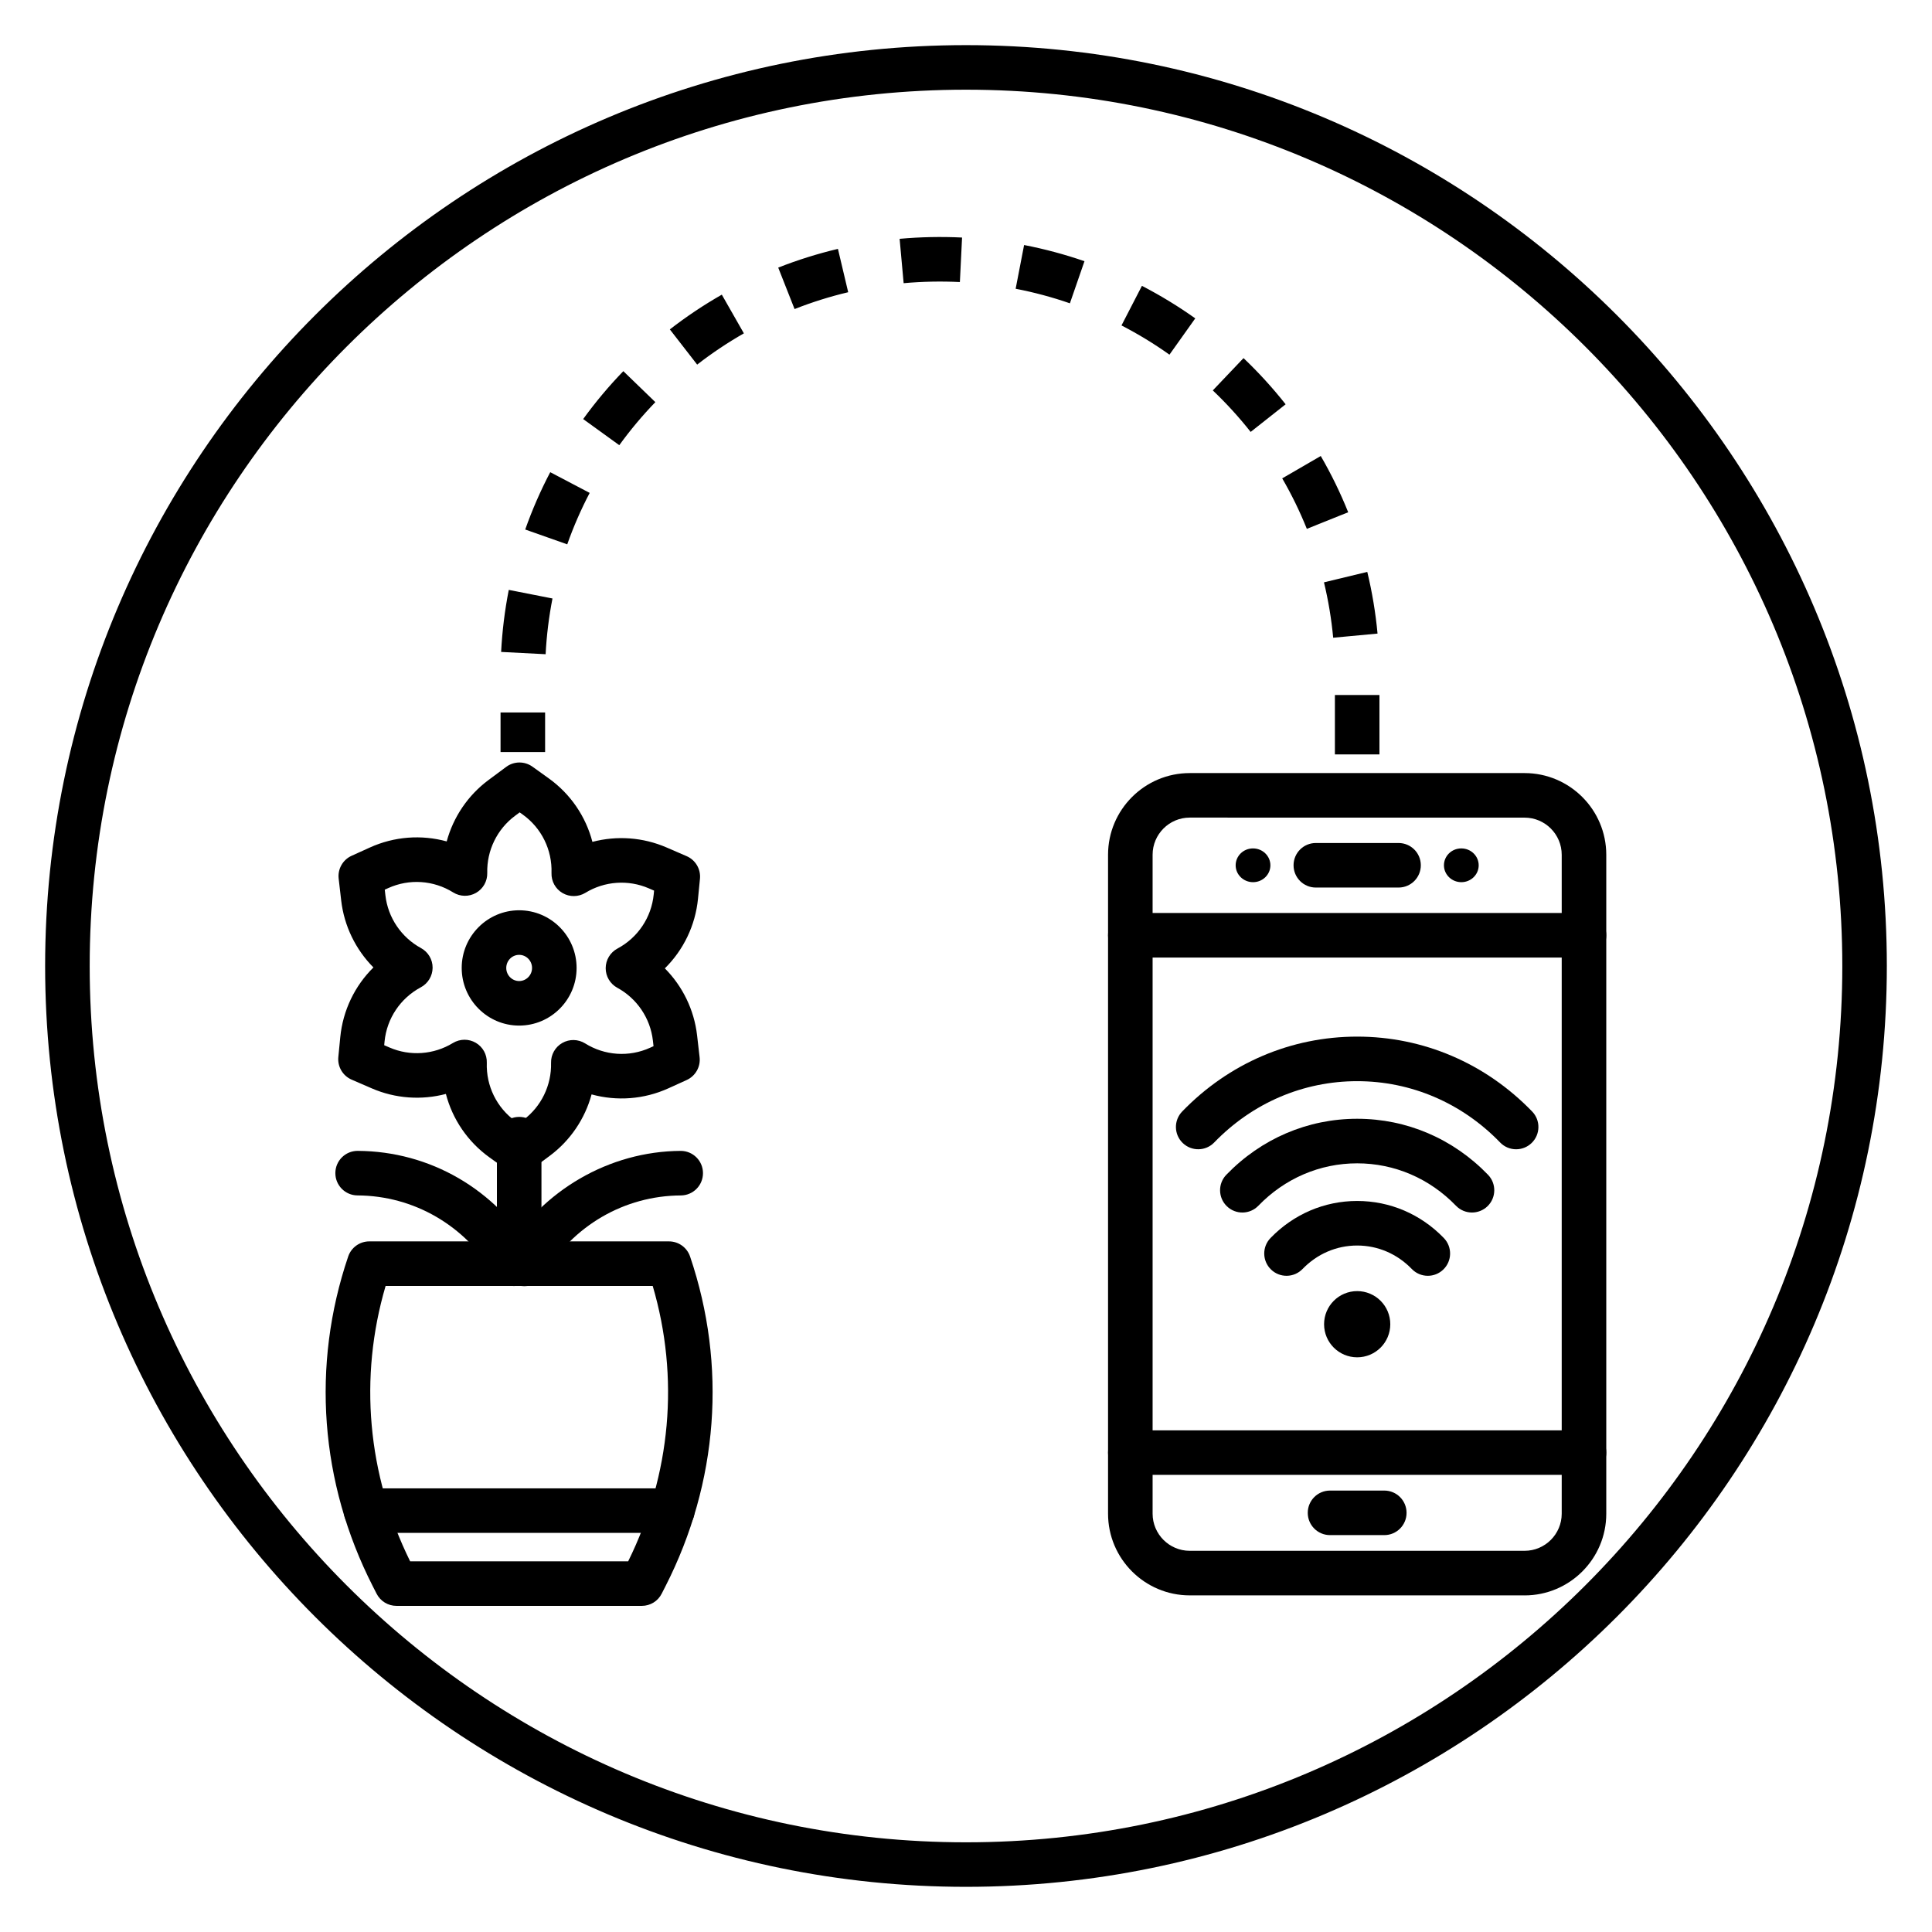 <?xml version="1.0" encoding="UTF-8"?>
<!-- Uploaded to: SVG Repo, www.svgrepo.com, Generator: SVG Repo Mixer Tools -->
<svg fill="#000000" width="800px" height="800px" version="1.1" viewBox="144 144 512 512" xmlns="http://www.w3.org/2000/svg">
 <g>
  <path d="m400 644.03c-134.56 0-244.04-109.47-244.04-244.03 0-134.56 109.47-244.04 244.04-244.04 134.56 0 244.03 109.47 244.03 244.03 0 134.56-109.47 244.04-244.03 244.04zm0-476.26c-128.05 0-232.23 104.18-232.23 232.23s104.18 232.23 232.23 232.23 232.23-104.18 232.23-232.23c-0.004-128.05-104.18-232.23-232.23-232.23z"/>
  <path d="m281.59 484.79c-3.262 0-5.902-2.641-5.902-5.902v-32.996c0-3.262 2.641-5.902 5.902-5.902 3.262 0 5.902 2.641 5.902 5.902v32.988c0.004 3.266-2.641 5.91-5.902 5.91z"/>
  <path d="m282.95 484.85c-1.023 0-2.062-0.266-3.008-0.828-2.801-1.664-3.727-5.285-2.062-8.09 9.805-16.508 27.613-26.828 46.484-26.934h0.031c3.246 0 5.887 2.621 5.902 5.871 0.016 3.262-2.609 5.918-5.871 5.934-14.973 0.082-28.578 7.988-36.395 21.156-1.102 1.855-3.066 2.891-5.082 2.891z"/>
  <path d="m280.2 484.81c-2.016 0-3.977-1.031-5.082-2.887-7.82-13.141-21.414-21.043-36.375-21.125-3.262-0.016-5.887-2.676-5.871-5.934 0.016-3.25 2.656-5.871 5.902-5.871h0.031c19.133 0.105 36.504 10.16 46.457 26.895 1.668 2.801 0.746 6.426-2.055 8.094-0.941 0.559-1.98 0.828-3.008 0.828z"/>
  <path d="m281.5 454.94c-1.203 0-2.41-0.367-3.441-1.105l-4.309-3.086c-5.793-4.152-9.836-10.133-11.586-16.844-6.453 1.699-13.379 1.238-19.637-1.477l-5.34-2.312c-2.356-1.02-3.777-3.445-3.527-5.996l0.516-5.273c0.695-7.098 3.852-13.59 8.785-18.465-4.699-4.738-7.762-10.973-8.543-17.75l-0.668-5.781c-0.297-2.547 1.09-5 3.43-6.059l4.828-2.188c6.488-2.945 13.68-3.457 20.371-1.621 1.75-6.438 5.617-12.211 11.09-16.277l4.676-3.473c2.059-1.531 4.867-1.555 6.957-0.059l4.309 3.09c5.793 4.148 9.836 10.129 11.582 16.84 6.461-1.695 13.379-1.23 19.637 1.477l5.34 2.312c2.356 1.02 3.777 3.445 3.527 5.996l-0.52 5.277c-0.695 7.098-3.852 13.586-8.785 18.461 4.699 4.738 7.762 10.973 8.543 17.75l0.664 5.785c0.297 2.547-1.09 4.996-3.426 6.055l-4.824 2.191c-6.492 2.949-13.684 3.457-20.375 1.621-1.75 6.438-5.617 12.211-11.09 16.277l-4.676 3.473c-1.031 0.77-2.269 1.16-3.508 1.16zm-14.395-35.398c1.027 0 2.055 0.27 2.977 0.805 1.879 1.094 3 3.129 2.926 5.301-0.207 6.141 2.641 11.934 7.625 15.504l0.809 0.578 1.219-0.902c4.766-3.539 7.523-9.207 7.375-15.156-0.055-2.172 1.086-4.195 2.973-5.273 1.887-1.078 4.211-1.031 6.055 0.117 5.203 3.25 11.648 3.68 17.223 1.145l0.906-0.41-0.172-1.512c-0.68-5.898-4.207-11.125-9.43-13.969-1.906-1.039-3.09-3.039-3.078-5.211s1.211-4.16 3.125-5.184c5.414-2.887 9.004-8.254 9.605-14.355l0.098-0.996-1.395-0.602c-5.445-2.363-11.73-1.918-16.805 1.184-1.855 1.129-4.176 1.156-6.059 0.062-1.879-1.094-3-3.129-2.926-5.301 0.207-6.141-2.641-11.934-7.625-15.5l-0.812-0.578-1.215 0.902c-4.766 3.539-7.523 9.207-7.375 15.156 0.055 2.172-1.086 4.195-2.973 5.273-1.887 1.074-4.211 1.031-6.055-0.117-5.211-3.246-11.645-3.676-17.223-1.145l-0.91 0.414 0.172 1.508c0.676 5.902 4.203 11.125 9.43 13.969 1.906 1.039 3.09 3.039 3.078 5.211-0.012 2.172-1.211 4.16-3.125 5.184-5.414 2.891-9.008 8.254-9.609 14.355l-0.094 0.992 1.395 0.602c5.449 2.371 11.734 1.918 16.809-1.184 0.949-0.574 2.016-0.867 3.082-0.867z"/>
  <path d="m281.58 415.79c-8.395 0-15.223-6.852-15.223-15.277 0-8.426 6.828-15.281 15.223-15.281s15.223 6.852 15.223 15.281c0.004 8.426-6.824 15.277-15.223 15.277zm0-18.746c-1.887 0-3.418 1.559-3.418 3.473 0 1.914 1.535 3.469 3.418 3.469 1.883 0 3.418-1.559 3.418-3.469 0-1.914-1.531-3.473-3.418-3.473z"/>
  <path d="m281.59 484.79h-1.402c-3.262 0-5.902-2.641-5.902-5.902s2.641-5.902 5.902-5.902h1.402c3.262 0 5.902 2.641 5.902 5.902 0.004 3.262-2.641 5.902-5.902 5.902z"/>
  <path d="m314.1 569.57h-65.039c-2.219 0-4.25-1.242-5.258-3.219l-1.012-1.984c-14-27.457-16.316-58.484-6.519-87.375 0.812-2.398 3.059-4.012 5.59-4.012h38.312v0.707c0.836-0.453 1.789-0.707 2.801-0.707h38.312c2.531 0 4.777 1.613 5.59 4.012 9.797 28.891 7.477 59.922-6.516 87.375l-1.016 1.988c-0.992 1.969-3.023 3.215-5.246 3.215zm-61.41-11.809h57.785c11.355-23.016 13.625-48.719 6.5-72.977h-33.992c-1.016 0-1.969-0.254-2.801-0.707v0.707h-33.992c-7.125 24.258-4.859 49.961 6.5 72.977z"/>
  <path d="m282.98 484.79h-1.402c-3.262 0-5.902-2.641-5.902-5.902s2.641-5.902 5.902-5.902h1.402c3.262 0 5.902 2.641 5.902 5.902 0.004 3.262-2.641 5.902-5.902 5.902z"/>
  <path d="m322.18 550.23h-81.188c-3.262 0-5.902-2.641-5.902-5.902s2.641-5.902 5.902-5.902h81.184c3.262 0 5.902 2.641 5.902 5.902s-2.641 5.902-5.898 5.902z"/>
  <path d="m548.03 566.79h-88.738c-11.938 0-21.648-9.711-21.648-21.648v-174.62c0-11.938 9.711-21.648 21.648-21.648h88.738c11.938 0 21.648 9.711 21.648 21.648v174.63c0 11.938-9.711 21.645-21.648 21.645zm-88.738-206.12c-5.422 0-9.84 4.418-9.84 9.84v174.63c0 5.422 4.418 9.84 9.84 9.84h88.738c5.422 0 9.84-4.418 9.84-9.84v-174.62c0-5.422-4.418-9.84-9.84-9.84z"/>
  <path d="m563.78 397.76h-120.23c-3.262 0-5.902-2.641-5.902-5.902s2.641-5.902 5.902-5.902h120.23c3.262 0 5.902 2.641 5.902 5.902s-2.641 5.902-5.902 5.902z"/>
  <path d="m563.78 534.86h-120.23c-3.262 0-5.902-2.641-5.902-5.902 0-3.262 2.641-5.902 5.902-5.902h120.23c3.262 0 5.902 2.641 5.902 5.902 0 3.262-2.641 5.902-5.902 5.902z"/>
  <path d="m514.63 379.21h-21.922c-3.262 0-5.902-2.641-5.902-5.902s2.641-5.902 5.902-5.902h21.922c3.262 0 5.902 2.641 5.902 5.902s-2.641 5.902-5.902 5.902z"/>
  <path d="m510.85 550.82h-14.379c-3.262 0-5.902-2.641-5.902-5.902s2.641-5.902 5.902-5.902h14.379c3.262 0 5.902 2.641 5.902 5.902 0.004 3.258-2.637 5.902-5.902 5.902z"/>
  <path d="m531.27 368.84h-0.023c-2.539 0-4.586 2.004-4.586 4.473s2.07 4.473 4.609 4.473c2.539 0 4.598-2.004 4.598-4.473-0.004-2.469-2.059-4.473-4.598-4.473z"/>
  <path d="m476.07 368.84h-0.023c-2.539 0-4.586 2.004-4.586 4.473s2.07 4.473 4.609 4.473c2.539 0 4.598-2.004 4.598-4.473-0.004-2.469-2.062-4.473-4.598-4.473z"/>
  <path d="m512.44 494.93c0 4.848-3.926 8.773-8.773 8.773-4.844 0-8.773-3.926-8.773-8.773 0-4.844 3.93-8.773 8.773-8.773 4.848 0 8.773 3.93 8.773 8.773"/>
  <path d="m545.79 448.57c-1.543 0-3.086-0.602-4.242-1.801-10.133-10.477-23.586-16.246-37.883-16.246-14.301 0-27.754 5.769-37.883 16.242-2.262 2.348-6.008 2.406-8.348 0.141-2.348-2.266-2.41-6.004-0.141-8.348 12.375-12.801 28.844-19.844 46.371-19.844 17.527 0 33.996 7.051 46.371 19.848 2.266 2.344 2.203 6.082-0.141 8.348-1.148 1.109-2.625 1.66-4.106 1.66z"/>
  <path d="m534.09 465.33c-1.543 0-3.086-0.602-4.246-1.801-7.004-7.246-16.305-11.234-26.18-11.234s-19.176 3.992-26.18 11.234c-2.269 2.352-6.008 2.406-8.348 0.141-2.348-2.266-2.41-6.008-0.141-8.348 9.25-9.57 21.562-14.836 34.672-14.836s25.422 5.269 34.672 14.84c2.266 2.348 2.203 6.082-0.141 8.348-1.152 1.105-2.633 1.656-4.109 1.656z"/>
  <path d="m522.39 482.1c-1.547 0-3.086-0.602-4.246-1.801-3.879-4.016-9.02-6.223-14.48-6.223-5.461 0-10.602 2.207-14.48 6.223-2.266 2.348-6.004 2.406-8.348 0.137-2.344-2.266-2.406-6.004-0.137-8.348 6.125-6.328 14.281-9.82 22.965-9.82 8.691 0 16.852 3.492 22.969 9.824 2.266 2.348 2.203 6.082-0.141 8.348-1.148 1.105-2.625 1.66-4.102 1.66z"/>
  <path d="m509.57 343.92h-11.809v-15.742h11.809zm-221.11-0.617h-11.809v-10.488h11.809zm0.137-25.93-11.793-0.605c0.285-5.519 0.969-11.051 2.027-16.441l11.582 2.277c-0.949 4.84-1.562 9.809-1.816 14.77zm208.71-4.371c-0.461-4.941-1.281-9.879-2.441-14.676l11.477-2.769c1.289 5.344 2.207 10.844 2.719 16.348zm-202.98-24.746-11.137-3.93c1.836-5.199 4.062-10.312 6.629-15.191l10.453 5.488c-2.297 4.379-4.301 8.969-5.945 13.633zm196-4.106c-1.848-4.594-4.039-9.098-6.527-13.379l10.215-5.926c2.769 4.769 5.215 9.785 7.269 14.906zm-182.21-22.172-9.57-6.922c3.227-4.465 6.809-8.734 10.641-12.695l8.488 8.207c-3.441 3.559-6.66 7.402-9.559 11.41zm167.32-3.516c-3.066-3.883-6.441-7.586-10.031-11l8.141-8.559c3.996 3.801 7.75 7.918 11.16 12.238zm-146.68-17.84-7.242-9.328c4.356-3.383 8.988-6.481 13.773-9.207l5.848 10.254c-4.297 2.453-8.465 5.238-12.379 8.281zm125.16-2.633c-4.031-2.871-8.305-5.477-12.711-7.746l5.418-10.492c4.891 2.531 9.652 5.43 14.133 8.621zm-99.348-12.086-4.332-10.984c5.129-2.023 10.449-3.691 15.824-4.965l2.719 11.488c-4.824 1.137-9.602 2.641-14.211 4.461zm72.965-1.523c-4.668-1.617-9.504-2.918-14.375-3.856l2.238-11.59c5.418 1.047 10.805 2.492 16 4.289zm-44.059-5.332-1.066-11.758c5.477-0.5 11.078-0.609 16.547-0.34l-0.578 11.793c-4.918-0.238-9.969-0.145-14.902 0.305z"/>
 </g>
</svg>